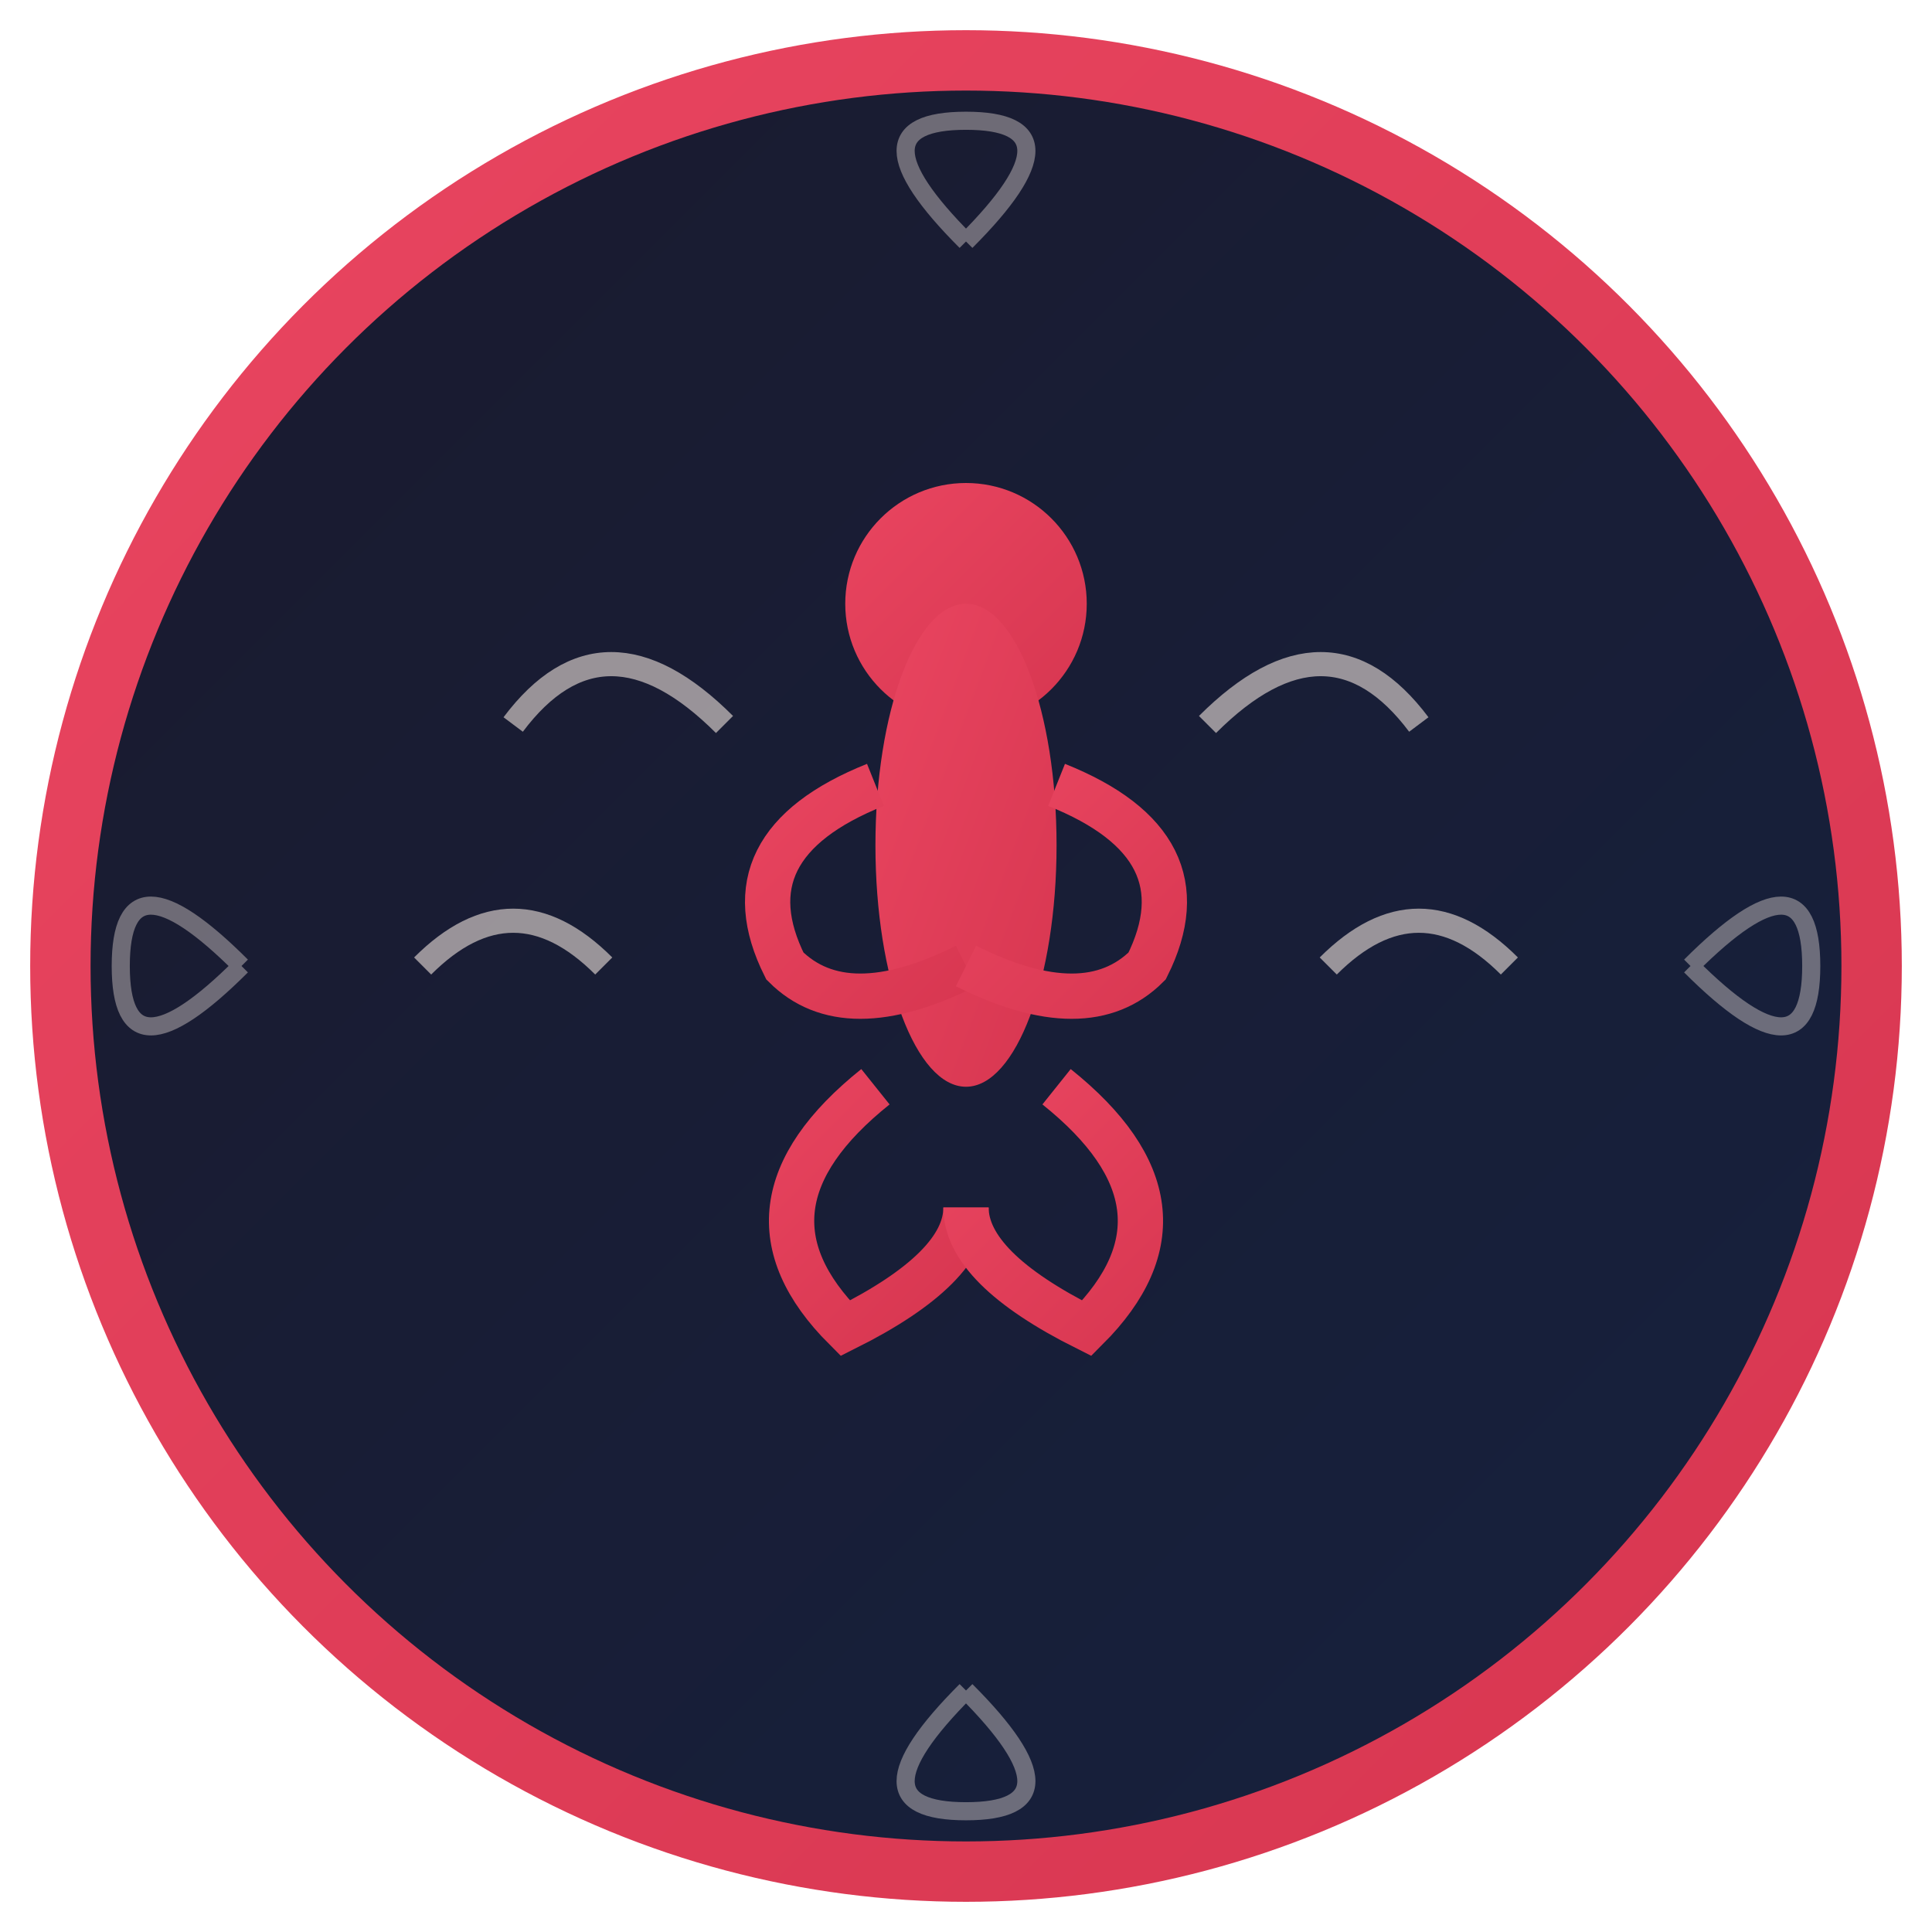 <svg xmlns="http://www.w3.org/2000/svg" viewBox="0 0 64 64" width="64" height="64">
  <defs>
    <linearGradient id="bg" x1="0%" y1="0%" x2="100%" y2="100%">
      <stop offset="0%" style="stop-color:#1a1a2e;stop-opacity:1" />
      <stop offset="100%" style="stop-color:#16213e;stop-opacity:1" />
    </linearGradient>
    <linearGradient id="accent" x1="0%" y1="0%" x2="100%" y2="100%">
      <stop offset="0%" style="stop-color:#e94560;stop-opacity:1" />
      <stop offset="100%" style="stop-color:#d73650;stop-opacity:1" />
    </linearGradient>
  </defs>
  
  <!-- Background circle -->
  <circle cx="32" cy="32" r="30" fill="url(#bg)" stroke="url(#accent)" stroke-width="2"/>
  
  <!-- Yoga figure in meditation pose -->
  <g transform="translate(32, 32)" fill="url(#accent)">
    <!-- Head -->
    <circle cx="0" cy="-12" r="4"/>
    
    <!-- Body -->
    <ellipse cx="0" cy="-4" rx="3" ry="8"/>
    
    <!-- Arms in meditation position -->
    <path d="M -3 -6 Q -8 -4 -6 0 Q -4 2 0 0" stroke="url(#accent)" stroke-width="1.5" fill="none"/>
    <path d="M 3 -6 Q 8 -4 6 0 Q 4 2 0 0" stroke="url(#accent)" stroke-width="1.5" fill="none"/>
    
    <!-- Legs in lotus position -->
    <path d="M -3 4 Q -8 8 -4 12 Q 0 10 0 8" stroke="url(#accent)" stroke-width="1.5" fill="none"/>
    <path d="M 3 4 Q 8 8 4 12 Q 0 10 0 8" stroke="url(#accent)" stroke-width="1.5" fill="none"/>
    
    <!-- Meditation aura/energy lines -->
    <g stroke="#eee2dc" stroke-width="0.8" fill="none" opacity="0.6">
      <path d="M -15 -8 Q -12 -12 -8 -8"/>
      <path d="M 15 -8 Q 12 -12 8 -8"/>
      <path d="M -18 0 Q -15 -3 -12 0"/>
      <path d="M 18 0 Q 15 -3 12 0"/>
    </g>
  </g>
  
  <!-- Subtle lotus petals around -->
  <g stroke="#eee2dc" stroke-width="0.6" fill="none" opacity="0.4">
    <path d="M 32 8 Q 28 4 32 4 Q 36 4 32 8"/>
    <path d="M 56 32 Q 60 28 60 32 Q 60 36 56 32"/>
    <path d="M 32 56 Q 36 60 32 60 Q 28 60 32 56"/>
    <path d="M 8 32 Q 4 36 4 32 Q 4 28 8 32"/>
  </g>
</svg>
